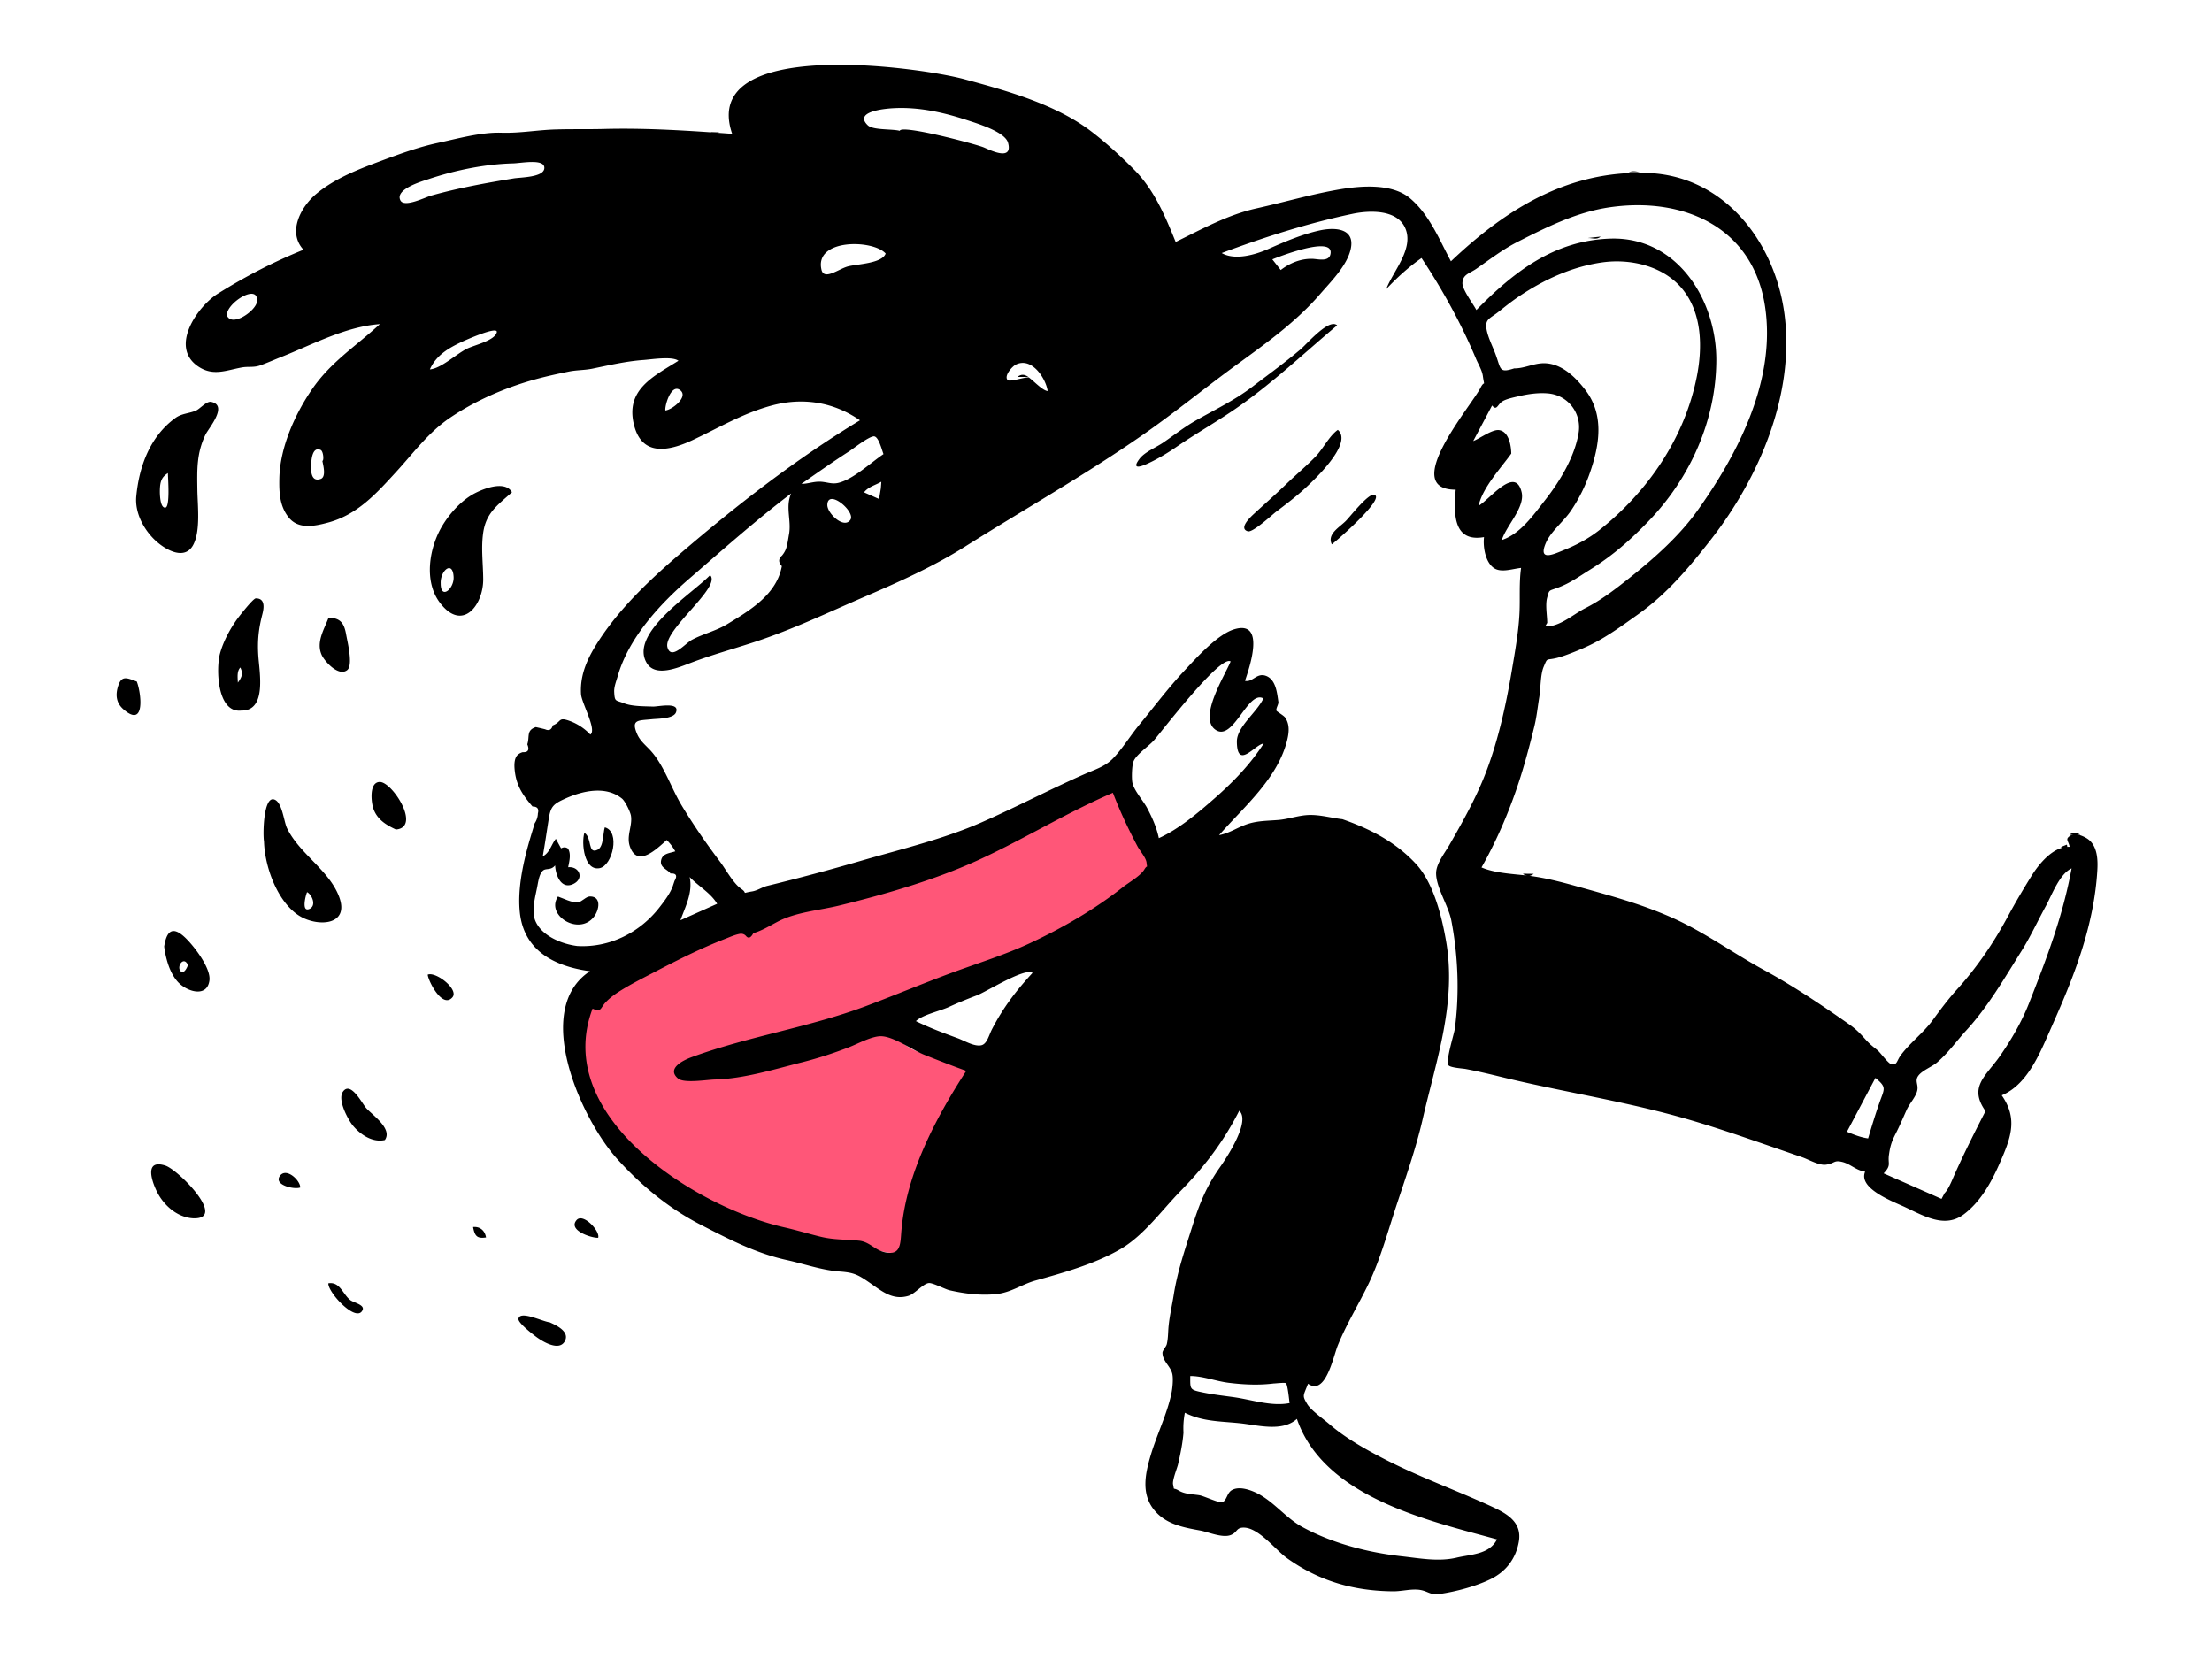 <svg xmlns="http://www.w3.org/2000/svg" width="1024" height="768"><g fill="none" fill-rule="evenodd"><path fill="#FF5678" d="M285.204 455.106c4.669-3.182 14.216-14.572 19.218-17.204 11.123-5.853 60.675-17.36 62.286-18.04 2.454-1.034 18.395-4.652 27.683-6.937 21.81-5.368 99.965-40.036 120.565-48.925 2.63 6.92 24.34 37.468 20.616 40.599-12.262 10.307-34.241 23.141-48.445 30.527-11.488 5.974-23.656 10.918-35.94 14.954-13.947 4.584-23.52 9.498-37.419 14.186-13.675 4.613 2.668 19.04 9.69 22.02 7.878 3.345 20.079 5.042 28.127 7.94-14.17 22.025-26.07 48.756-28.452 75.139-.573 6.35-5.413 12.17-13.286 10.27-4.062-.982-41.546-5.974-47.658-7.368-40.803-9.305-114.052-58.034-95.189-108 4.321 1.995 14.187-6.423 18.204-9.161Z"/><g fill="#000"><path d="M308.031 190c3.048-.257 10.93-6.346 6.794-9.426-4.172-3.107-7.17 7.306-6.794 9.426m-158.786 23.353c.797-.14.45-4.501-.805-5.058-3.96-1.758-4.294 4.849-4.39 6.617-.121 2.23-.4 8.516 4.414 6.793 2.733-.978 1.037-6.68.781-8.352M383 233.723c-.107 3.892 7.756 11.376 10.687 6.887 2.466-3.772-10.485-14.635-10.687-6.887m-278-87.779c2.278 5.812 13.545-2.109 13.964-6.371.86-8.73-14.082.563-13.964 6.371M199 171c5.246-.431 12.15-7.102 17.21-9.594 3.424-1.686 12.74-3.696 13.754-7.525.882-3.327-14.926 3.794-16.276 4.427-6.2 2.905-11.792 6.217-14.689 12.692m393.898-46c4.182-3.234 9.266-5.32 14.627-5.183 2.677.068 8.262 1.743 8.472-2.887.342-7.528-23.302 1.653-26.997 3.13l3.898 4.94M331.999 418.387c-3.068-5.095-8.586-8.04-12.736-12.387 1.52 7.137-1.908 13.485-4.264 20l17-7.613M864.805 527c1.69-5.659 3.384-11.286 5.361-16.858 2.212-6.24 3.312-6.78-1.983-11.142l-13.184 24.918c3.129 1.33 6.394 2.624 9.806 3.082M409.999 117.365c-5.818-6.558-33.086-6.97-29.712 7.504 1.178 5.054 7.882-.315 12.081-1.493 4.168-1.17 15.97-1.325 17.631-6.011m-1 92.85c-.705-1.674-2.113-7.715-4.203-8.19-2.036-.465-10.07 5.871-11.58 6.838-7.533 4.827-14.876 10.02-22.217 15.137 2.811 0 5.363-1 8.157-1.022 3.32-.029 5.701 1.335 8.938.557 6.955-1.67 15.027-9.377 20.905-13.32m7.537-149.645c.653-3 34.745 6.005 38.842 7.654 2.232.897 13.75 6.884 11.275-2.14-1.409-5.138-14.718-9.056-18.983-10.465-10.843-3.579-22.275-6.124-33.82-5.534-2.242.114-19.22 1.094-12.13 7.918 2.442 2.35 11.2 1.61 14.816 2.567m7.463 412.143c6.352 3.125 12.837 5.515 19.476 7.96 2.95 1.084 7.544 3.927 10.797 3.213 2.665-.586 3.519-4.644 4.919-7.36 5.118-9.938 11.23-17.955 18.808-26.15-3.518-2.565-21.381 8.755-25.8 10.426-4.426 1.673-8.6 3.358-12.93 5.357-4.078 1.882-12.123 3.565-15.27 6.554M536.463 388c9.257-4.189 18.031-11.617 25.623-18.268 8.717-7.636 16.532-15.64 22.913-25.521-3.84.196-12.318 12.548-12.413-.9-.049-6.86 9.352-13.617 12.27-19.98-7.258-4.098-13.91 20.388-22.24 14.453-8.022-5.72 4.637-25.382 7.076-31.586-4.706-3.131-31.518 31.915-35.4 36.4-2.426 2.806-8.166 6.543-9.536 9.817-.816 1.95-.933 8.135-.538 9.928.821 3.75 4.98 8.24 6.832 11.73 2.344 4.42 4.385 9.013 5.413 13.927m382.692 126.352c-8.005-11.3.263-16.227 6.773-25.605 5.206-7.502 9.995-15.771 13.295-24.149 8.253-20.953 15.7-40.433 19.776-62.598-5.61 2.56-9.116 12.306-11.922 17.441-3.774 6.904-7.093 14.15-11.287 20.839-7.848 12.516-15.553 25.868-25.536 36.717-4.523 4.917-8.352 10.448-13.57 14.878-2.385 2.024-6.946 3.685-8.703 6.216-1.658 2.389.197 3.916-.433 6.77-.646 2.928-3.608 6.05-4.879 8.87-1.67 3.702-3.224 7.414-5.087 11.035-2.032 3.949-2.587 6.014-3.135 9.873-.599 4.22 1.237 4.658-2.448 8.546l20.033 8.833c2.253.995 4.507 1.988 6.76 2.982l1.426-2.671c1.835-1.783 3.523-6.178 4.572-8.533 4.388-9.824 9.343-19.687 14.365-29.444M274.32 466.919c-18.96 49.92 47.668 91.95 88.683 101.247 5.681 1.287 11.225 2.972 16.88 4.355 6.166 1.507 11.641 1.207 17.796 1.838 4.896.5 7.23 4.285 11.844 5.327 7.71 1.742 7.239-4.053 7.791-10.261 2.34-26.325 15.776-51.724 29.995-73.69-6.495-2.324-12.93-4.86-19.343-7.404-5.487-2.178-13.888-8.3-19.787-8.624-4.362-.238-11.01 3.487-15.247 5.122-7.056 2.723-14.133 5.042-21.487 6.899-12.86 3.247-27.17 7.673-40.477 8.008-3.837.097-14.36 1.884-17.121-.487-5.264-4.52 2.042-8.29 6.45-9.903 26.264-9.618 54.15-13.707 80.49-23.568 13.554-5.075 26.968-10.742 40.607-15.742 11.757-4.309 24.071-8.124 35.433-13.425 15.005-6.998 30.074-15.716 43.067-25.987 2.6-2.055 8.05-5.108 9.832-8.086 1.57-2.622 1.374-.007 1.048-3.186-.234-2.283-3.028-5.378-4.177-7.535-4.282-8.043-8.152-16.305-11.405-24.817-20.726 8.89-40.444 20.99-60.865 30.49-20.554 9.563-43.74 16.31-65.728 21.689-9.359 2.29-20.118 3.014-28.7 7.54-3.648 1.921-7.253 4.145-11.16 5.257-1.153 2.213-2.288 2.647-3.407 1.3-.701-.786-1.607-1.118-2.719-.996-2.39.404-4.826 1.533-7.06 2.4-11.31 4.384-22.138 9.874-32.874 15.476-5.09 2.653-10.309 5.267-15.179 8.298-2.61 1.625-4.95 3.263-7.085 5.494-2.56 2.675-1.951 4.874-6.095 2.971M700.98 170.53c4.79.078 9.158-2.518 14.155-2.373 7.857.227 14.077 6.319 18.637 12.194 9.024 11.624 6.723 25.647 2.19 38.656-2.169 6.217-5.147 12.185-8.867 17.627-3.294 4.818-9.183 9.375-11.482 14.74-3.791 8.846 3.858 5.084 8.542 3.195 5.888-2.378 11.409-5.333 16.407-9.314 22.277-17.742 39.223-42.403 44.9-70.725 2.77-13.818 2.556-29.972-7.07-41.25-8.8-10.313-23.99-13.682-36.977-11.77-14.037 2.068-26.759 8.014-38.189 15.667-3.32 2.224-6.36 4.652-9.477 7.139-4.09 3.263-6.54 3.348-5.517 8.462.76 3.802 2.83 7.742 4.164 11.39 2.498 6.833 1.587 8.601 8.583 6.362m15.277 117.801-.97 1.657c6.684.318 12.91-5.578 18.604-8.456 7.398-3.741 13.967-8.844 20.45-13.997 11.432-9.09 23.014-19.332 31.523-31.264 19.077-26.747 36.405-60.658 31.2-94.57-5.61-36.55-37.579-50.618-71.642-45.78-15.35 2.18-29.056 9.034-42.794 15.992-6.925 3.507-12.77 8.058-19.113 12.462-3.292 2.287-6.296 2.584-6.51 6.582-.163 3.013 5.046 9.827 6.454 12.557 17.25-17.596 35.838-32.153 61.887-33.053 30.99-1.07 49.315 28.314 49.18 56.452-.134 27.595-12.036 54.14-31.009 73.971-8.622 9.013-16.843 16.245-27.431 22.823-5.278 3.279-9.17 6.223-15.072 8.4-4.174 1.541-3.74.73-4.804 4.593-.905 3.28.02 8.226.047 11.631m-168.391 374.91c-.403 4.973-1.414 9.869-2.539 14.72-.404 1.741-2.679 7.24-2.28 9.198.66 3.237-.218 1.156 2.618 2.844 2.958 1.763 6.402 1.657 9.641 2.192 2 .33 9.324 3.778 10.556 3.234 2.154-.952 2.086-4.308 4.449-5.638 3.22-1.814 7.965-.26 11.002 1.159 8.12 3.787 13.7 11.628 21.557 15.92 13.954 7.62 30.512 11.84 46.08 13.58 8.433.944 17.063 2.599 25.392.623 6.562-1.557 15.091-1.414 18.658-8.455-31.701-8.718-80.087-19.387-92.621-55.767-6.814 6.178-18.201 2.851-26.435 1.998-9.06-.938-17.154-.72-25.439-4.849-.606 3.246-.79 5.94-.64 9.241m-280.68-225.318c14.923.901 29.07-6.16 38.254-18.076 2.26-2.935 4.579-5.93 5.936-9.407.295-.88.588-1.763.882-2.644 1.425-2.433.8-3.581-1.87-3.444-1.505-2.064-5.32-2.758-4.235-6.499.817-2.822 3.834-2.868 6.456-3.756-1.306-2.194-2.087-3.295-3.956-5.246-4.857 4.37-13.672 12.945-17.085 2.907-1.64-4.819 1.246-9.425.531-14.073-.294-1.923-2.731-6.834-4.144-7.983-7.523-6.125-18.358-3.59-26.34.015-5.501 2.485-6.685 3.65-7.582 9.347-.911 5.792-1.757 11.582-2.768 17.357 3.3-1.72 3.902-5.436 6.055-8.112.806 1.468 1.613 2.938 2.422 4.406 1.136-.637 2.197-.604 3.181.102 1.593 2.45.59 6.08.101 8.648 5.312-.495 7.557 5.43 2.202 7.831-5.547 2.486-8.05-4.292-8.237-8.682-2.07 2.472-4.196 1.15-5.639 2.42-1.441 1.27-2.009 3.916-2.522 6.815-.843 4.763-3 11.635-1.004 16.413 2.963 7.097 12.41 10.79 19.362 11.66M699.61 209.976c-4.937 6.867-13.356 15.856-15.117 24.152 5.439-3.191 16.938-18.548 19.9-6.315 1.7 7.022-7.021 15.389-9.164 22.188 8.577-2.822 14.686-11.66 20.038-18.481 6.824-8.697 13.791-20.161 15.533-31.22 1.409-8.949-4.8-17.29-14.023-18.167-4.712-.448-9.632.3-14.184 1.393-2.076.497-5.172 1.115-7.025 2.227-2.326 1.397-2.644 4.667-4.836 1.947-2.91 5.487-5.822 10.974-8.733 16.46 2.897-1.052 8.809-5.514 11.975-5.053 4.624.675 5.574 7.39 5.636 10.87M237.28 75.643c-12.945.382-26.476 3.139-38.73 7.236-3.044 1.019-15.883 4.641-13.18 9.892 1.788 3.47 11.423-1.434 14.336-2.252 12.484-3.505 25.338-5.817 38.125-7.927 3.096-.51 13.6-.46 14.141-4.519.664-4.952-11.036-2.435-14.692-2.43m352.313 564.822c-7.017.857-13.754.537-20.777-.323-5.911-.723-11.93-3.143-17.811-3.143 0 6.295-.427 6.335 6.215 7.682 4.636.94 9.338 1.47 14.023 2.125 8.249 1.153 17.406 4.39 25.756 2.727-.202-1.093-.842-8.47-1.707-9.2-.487-.41-4.99.139-5.7.132M476.19 174.677c1.962 1.25 6.472 6.235 8.81 6.323-.835-5.771-7.274-15.82-14.668-12.253-1.812.875-5.618 5.229-3.896 7.15.92 1.027 7.35-1.213 9.754-1.22m-68.409 51.34c.071-1.006.144-2.012.218-3.017-2.713 1.595-6.072 2.35-8 4.92l6.944 3.08.838-4.983m213.676 153.218c12.819 4.49 24.571 10.485 34.006 20.662 8.157 8.8 11.99 24.307 13.98 35.843 4.927 28.546-4.579 55.005-10.847 82.313-3.18 13.853-7.927 27.184-12.372 40.679-3.88 11.784-7.209 24.124-12.566 35.33-4.542 9.5-10.345 18.868-14.341 28.724-2.15 5.304-5.635 23.506-13.797 17.79-2.227 5.823-2.768 5.327-.388 9.372 1.724 2.928 7.569 6.994 10.328 9.378 7.35 6.356 16.66 11.594 25.283 16.044 15.794 8.152 32.724 14.25 48.99 21.68 7.19 3.289 14.988 7.172 13.374 16.58-1.352 7.885-5.914 13.865-13.032 17.373-6.68 3.295-16.238 5.839-23.589 6.872-4.361.614-5.361-1.201-8.917-1.829-3.957-.697-8.575.652-12.658.617-18.326-.16-34.371-4.77-49.18-15.398-5.293-3.798-13.083-14.1-20.009-14.099-3.54 0-2.793 2.15-5.907 3.413-3.843 1.556-10.465-1.382-14.243-2.072-8.049-1.469-16.234-2.961-21.594-9.894-5.795-7.492-3.735-16.773-1.245-25.093 2.807-9.379 7.53-18.894 9.537-28.415.489-2.316.939-6.633.443-8.99-.772-3.655-4.463-5.836-4.574-9.795-.034-1.204 1.69-2.792 1.99-4.035.666-2.73.563-5.562.837-8.34.489-4.956 1.62-9.704 2.399-14.602 1.772-11.145 5.267-21.087 8.65-31.825 3.282-10.422 6.406-18.178 12.752-27.202 3.285-4.673 14.275-21.324 8.908-26.116-7.345 14.428-15.934 25.68-27.175 37.166-8.598 8.786-17.004 20.596-27.765 26.853-11.831 6.88-26.289 10.927-39.354 14.565-6.214 1.729-11.37 5.565-18.069 6.275-7.26.768-14.65-.138-21.76-1.757-2.001-.455-7.774-3.53-9.585-3.335-2.668.29-6.506 5.046-9.434 5.92-7.127 2.125-11.994-1.936-17.4-5.69-5.867-4.073-7.642-5.085-14.412-5.576-8.292-.6-16.356-3.522-24.512-5.312-14.34-3.146-26.529-9.522-39.563-16.197-14.941-7.649-27.721-18.198-38.983-30.66-16.555-18.321-39.61-69.088-12.567-86.863-15.92-2.162-30.502-9.114-32.443-27.134-1.014-9.43.895-19.874 3.266-28.963 1.082-4.15 2.372-8.274 3.608-12.38a8.5 8.5 0 0 0 1.475-4.555c.571-2.137-.252-3.202-2.47-3.192-4.194-4.903-7.347-9.23-8.194-16.193-.267-2.206-.506-5.588 1.064-7.464a5.361 5.361 0 0 1 2.626-1.51c2.458.14 3.152-1.071 2.084-3.632 1.193-3.628-.577-6.455 3.92-7.97 1.441.307 2.876.643 4.305 1.006 1.824.831 3.01.229 3.562-1.802 4.236-1.658 2.282-4.109 8.038-1.976 3.483 1.291 6.797 3.514 9.334 6.222 3.182-2.043-4.055-14.668-4.296-18.696-.573-9.495 3.353-17.345 8.46-25.144 9.927-15.156 23.783-28.188 37.447-39.914 26.172-22.456 53.667-43.834 83.219-61.725-12.191-8.467-26.434-10.762-40.94-6.827-13.373 3.628-24.213 10.217-36.523 15.98-11.404 5.337-23.509 7.53-27.145-7.035-4.074-16.315 8.924-22.372 20.583-29.688-2.911-2.171-12.495-.619-16.12-.362-8.074.57-15.796 2.394-23.642 4.006-3.763.772-7.22.598-10.948 1.355-5.542 1.125-11.329 2.385-16.936 3.988-13.34 3.815-26.58 9.605-38.108 17.407-9.963 6.74-16.875 16.257-24.902 25.022-9.154 9.994-17.926 19.828-31.497 23.486-6.355 1.714-13.81 3.269-18.315-2.407-4.192-5.278-4.426-11.639-4.288-18.092.303-14.255 7.19-29.658 15.2-41.306 8.694-12.644 20.34-19.885 31.343-30.062-15.904 1.137-31.274 9.52-45.9 15.315-3.078 1.22-6.185 2.59-9.28 3.72-3.3 1.203-5.486.466-8.648 1.017-7.215 1.26-13.413 4.3-20.432-.548-13.278-9.171.025-27.828 9.168-33.553 12.734-7.973 25.689-14.686 39.718-20.373-7.595-8.238-1.109-19.994 5.892-25.839 8.857-7.395 20.136-11.632 30.809-15.59 8.44-3.132 16.73-6.138 25.498-8.022 9.218-1.98 19.996-5.006 29.35-4.715 8.77.272 16.55-1.274 25.433-1.52 7.392-.206 14.801-.029 22.192-.22 19.886-.514 39.845.827 59.28 2.258-15.398-45.029 86.03-31.123 107.668-25.242 19.665 5.346 42.197 11.547 58.715 24.23 6.998 5.373 13.644 11.48 19.853 17.748 9.16 9.248 14.231 21.358 19.076 33.311 12.29-6.02 24.04-12.58 37.487-15.566 12.795-2.84 25.902-6.688 38.772-8.833 9.785-1.632 23.988-2.738 32.223 4.17 8.944 7.505 13.604 19.184 18.943 29.185 25.64-24.329 54.24-42.078 90.796-40.898 35.772 1.156 59.295 32.047 63.632 65.521 4.777 36.886-11.654 75.428-33.926 103.992-9.987 12.81-20.32 25.182-33.763 34.739-6.666 4.737-13.698 9.927-21.007 13.626-3.645 1.844-7.63 3.51-11.456 4.93-1.727.64-3.505 1.282-5.3 1.717-5.129 1.244-4.133-.417-6.04 4.072-1.547 3.645-1.357 9.916-2.02 13.916-.757 4.572-1.207 9.207-2.312 13.717-1.916 7.817-3.91 15.442-6.309 23.076-4.542 14.447-10.653 29.008-18.14 42.186 6.349 2.758 15.24 3.036 22.025 3.872 7.343.903 14.697 2.803 22.325 4.936 15.284 4.273 28.942 7.88 43.476 14.279 15.089 6.642 28.537 16.56 43.066 24.454 13.36 7.259 26.865 16.35 39.273 25.065 2.952 2.073 4.78 3.875 7.13 6.5 2.404 2.683 3.17 3.208 6.042 5.532 1.296 1.047 5.063 6.332 6.542 6.526 2.649.351 2.242-1.626 4.321-4.386 4.342-5.762 10.398-10.226 14.71-16.134 3.595-4.927 7.346-9.915 11.189-14.152 9.302-10.252 17.01-21.616 23.622-33.906 3.442-6.399 7.066-12.488 10.804-18.527 3.72-6.012 10.336-13.947 17.747-13.592-.596-3.061-2.49-3.571.778-5.443 2.104-1.206 6.2.738 7.822 1.962 4.292 3.244 4.482 9.536 4.212 14.263-.698 12.18-3.246 24.205-6.8 35.723-4.27 13.846-9.62 26.061-15.462 39.276-4.65 10.527-10.424 24.448-21.995 29.252 7.77 11.096 4.039 20.137-1.155 31.917-3.796 8.612-8.81 17.51-16.447 23.209-8.608 6.424-17.945.974-26.949-3.272-5.437-2.565-22.066-8.618-18.684-16.511-4.154-.554-6.767-3.572-10.548-4.5-4.003-.983-3.315.642-7.55 1.252-3.248.467-8.105-2.441-11.162-3.482-5.108-1.737-10.2-3.519-15.3-5.275-14.355-4.945-28.468-9.813-42.965-13.774-26.973-7.37-54.279-11.55-81.157-18.132-5.388-1.32-10.745-2.592-16.355-3.65-1.158-.217-7.169-.552-7.9-1.792-1.278-2.173 2.654-14.333 2.991-16.811 2.216-16.268 1.492-34.076-1.629-50.16-1.296-6.685-7.085-15.342-7.035-21.868.035-4.378 3.914-9.158 6.192-13.124 5.634-9.805 11.537-20.4 15.71-30.603 6.39-15.61 10.304-33.23 13.127-49.948 1.47-8.716 3.18-18.164 3.58-26.981.306-6.72-.246-13.77.73-20.653-3.72.353-8.983 2.28-12.333.217-4.231-2.603-5.367-10.036-4.827-14.475-14.486 2.529-14.005-11.21-13.108-21.952-26.18 0 7.348-38.904 11.537-47.258 1.925-3.84 1.868.473 1.018-5.467-.373-2.611-2.158-5.505-3.168-7.906a258.52 258.52 0 0 0-7.12-15.487c-5.368-10.74-11.45-21.117-18.086-31.123-5.974 4.163-11.359 9.09-16.348 14.378 3.2-8.37 12.979-18.739 8.796-28.243-3.876-8.81-16.823-8.2-24.47-6.588-20.776 4.38-40.702 10.76-60.495 18.147 6.131 3.516 15.518.8 21.61-1.888 7.543-3.33 15.655-6.823 23.785-8.587 7.09-1.538 16.402-1.013 14.353 8.537-1.66 7.738-9.23 15.19-14.223 20.976-11.003 12.747-24.8 22.615-38.352 32.475-14.568 10.6-28.605 22.115-43.357 32.407-26.667 18.606-55.34 34.776-82.892 52.143-14.317 9.024-30.54 16.286-46.067 22.974-17.08 7.357-33.456 15.234-51.176 21.045-9.841 3.228-19.595 5.884-29.265 9.557-6.061 2.3-16.616 6.912-20.62.08-8.134-13.879 21.3-32.13 29.365-40.615 5.564 5.404-21.875 25.54-19.727 33.41 1.687 6.182 8.214-1.802 11.366-3.487 5.093-2.724 11.125-4.093 16.244-7.2 10.499-6.375 22.947-13.726 25.344-26.903-1.668-1.76-1.647-3.385.063-4.875.761-.905 1.365-1.9 1.81-2.983.747-2.07 1.047-4.664 1.447-6.86 1.182-6.49-1.785-12.565.988-18.916-16.18 12.26-31.734 26.109-47.094 39.381-13.777 11.905-28.153 27.494-33.216 45.258-.648 2.276-1.726 4.858-1.608 7.26.23 4.716.701 3.7 4.5 5.215 3.8 1.517 9.333 1.386 13.419 1.547 2.33.09 12.731-2.376 10.663 2.735-1.192 2.947-8.403 2.836-10.985 3.108-6.48.684-9.994-.018-6.924 7.006 1.376 3.148 4.164 5.28 6.351 7.717 6.087 6.779 9.393 17.176 14.18 25.14 5.456 9.073 11.453 17.7 17.824 26.15 2.63 3.487 6.143 10.04 9.788 12.528 3.403 2.323-.601 2.131 5.052 1.187 2.464-.41 4.697-2.013 7.054-2.587a1019.941 1019.941 0 0 0 43.153-11.54c18.642-5.421 38.205-10.044 55.991-17.85 15.933-6.995 31.748-15.322 47.848-22.406 4.702-2.067 9.398-3.438 13.052-7.243 4.411-4.592 8.063-10.604 12.131-15.54 6.919-8.397 13.296-16.937 20.743-24.894 5.544-5.921 15.368-16.927 23.19-19.29 14.86-4.49 6.905 18.145 4.984 23.866 3.494.793 5.33-3.688 9.43-2.4 4.909 1.545 5.417 8.073 6.031 12.164.163 1.09-1.312 3.127-.864 4.099.153.331 3.356 2.225 3.974 3.103 2.243 3.19 1.802 7.067.952 10.506-4.398 17.815-20.03 30.823-31.526 43.964 5.143-.973 8.956-3.904 13.81-5.357 4.558-1.363 9.139-1.292 13.732-1.683 4.809-.41 9.428-2.209 14.348-2.3 5.163-.096 10.106 1.374 15.226 1.957"/><path d="M77.737 219c-2.835 1.853-3.635 3.671-3.732 7.946-.04 1.753.081 8.294 2.532 8.047 2.3-.231 1.2-13.744 1.2-15.993m-14.645 10.653c1.32-13.701 6.333-27.632 18.125-36.169 2.916-2.111 6.215-2.036 9.411-3.368 1.921-.8 4.956-4.52 7.137-4.08 8.027 1.624-1.247 12.29-2.605 15.096-4.209 8.693-3.925 16.331-3.799 25.709.096 7.127 1.577 19.142-2.016 25.593-3.83 6.869-12.138 2.408-16.775-1.657-5.852-5.133-10.272-13.306-9.478-21.124M204.01 270.142c0 7.645 6.205 2.47 5.984-2.969-.325-8.006-6.274-3.076-5.984 2.969M237 227.876c-6.792 6.108-12.031 9.535-13.34 18.927-.99 7.114-.006 14.16.036 21.326.071 12.012-9.629 24.64-20.067 10.871-7.614-10.043-4.883-25.835 1.326-35.929 3.258-5.295 7.91-10.534 13.282-13.834 4.041-2.484 15.409-7.37 18.762-1.361M142.151 413c-.787 1.863-2.636 9.469 1.136 7.749 3.33-1.52 1.172-6.562-1.136-7.749m-19.927-23.483c-.582-2.86-.345-20.79 4.594-19.445 3.879 1.054 4.52 10.232 6.1 13.426 5.885 11.895 19.392 19.302 24.05 31.58 5.199 13.71-10.52 14.135-18.86 8.583-9.877-6.574-15.591-22.67-15.884-34.144M110.117 316c2.143-2.894 2.36-4.44 1.138-7-1.562 1.699-1.285 4.127-1.138 7m1.55 12.945c-11.173 1.251-11.732-19.34-9.819-26.41 1.524-5.63 4.8-11.681 8.173-16.27.68-.925 7.141-9.244 8.407-9.264 4.86-.077 3.525 5.414 3 7.458-1.65 6.44-2.305 11.822-1.86 18.962.476 7.64 4.094 25.778-7.9 25.524M619 150.618c-15.977 13.399-31.145 27.905-48.518 39.625-8.5 5.736-17.388 10.81-25.87 16.64-4.321 2.968-8.73 5.626-13.522 7.808-4.234 1.928-7.002 2.179-3.49-2.397 2.349-3.057 7.612-5.187 10.81-7.36 4.923-3.347 9.572-7.06 14.75-10.028 9.128-5.237 18.2-9.465 26.615-15.887 7.47-5.699 15.174-11.263 22.302-17.32 3.057-2.597 13.192-14.52 16.923-11.081M619.323 199c7.185 6.146-10.792 22.984-14.892 26.8-4.323 4.025-9.084 7.615-13.786 11.18-1.655 1.256-10.685 9.66-12.977 8.981-4.522-1.339 1.415-6.79 2.959-8.212 4.993-4.604 10.093-9.072 14.975-13.8 4.403-4.26 9.17-8.205 13.429-12.603 3.45-3.563 6.347-9.6 10.292-12.346M87 446.756c-1.877-4.347-5.236.48-3.533 2.65 1.61 2.055 3.292-1.815 3.532-2.65m-11-8.584c1.006-6.392 3.33-9.944 9.327-4.488 4.12 3.75 12.408 14.41 11.621 20.222-1.032 7.623-9.428 5.46-13.78 1.474-4.462-4.086-6.432-11.54-7.168-17.208M89.14 563.975c-7.346-.56-13.613-6.199-16.732-12.808-2.625-5.558-5.11-14.517 4.112-11.596 6.01 1.905 29.177 25.3 12.62 24.404M178.164 527.74c-5.677 1.293-11.292-2.446-14.783-6.662-2.172-2.626-7.227-11.83-4.68-15.62 3.55-5.285 8.91 5.338 10.759 7.441 2.9 3.293 12.384 9.59 8.704 14.841M183.277 384c-4.45-2.065-8.581-4.55-10.37-9.483-1.139-3.141-2.095-12.56 2.96-12.517 5.845.052 19.23 21.057 7.41 22M152.079 286.003c5.958-.108 7.369 3.178 8.197 7.9.563 3.203 3.292 14.08.458 16.308-4.05 3.184-10.493-4.111-11.795-6.975-2.684-5.896 1.027-11.695 3.14-17.233M254.458 612.138c2.901 1.32 9.501 4.247 6.979 8.79-2.637 4.75-10.208.133-13.036-1.943-1.184-.869-8.706-6.557-8.391-8.464.663-4.054 11.032 1.236 14.448 1.617M63.326 315.508c1.983 4.964 4.214 22.018-6.225 12.809-3.186-2.81-3.666-6.321-2.569-10.18 1.587-5.592 3.897-4.483 8.794-2.63M616.538 252c-2.312-4.723 3.395-7.77 6.445-10.813 1.991-1.988 10.364-12.771 13.109-12.162 5.647 1.253-16.778 20.869-19.554 22.975M152.004 594.086c5.447-.874 6.718 5.176 10.227 7.813 1.505 1.132 6.671 2.126 5.632 4.528-2.73 6.306-16.126-8.101-15.86-12.341M198 451.192c3.744-1.567 14.55 6.851 11.447 10.488-4.638 5.441-11.183-7.511-11.447-10.488M276.917 572.986c-2.729.27-14.246-3.35-9.979-8.196 2.996-3.405 10.958 5.114 9.98 8.196M139 549.728c-2.71 1.083-12.481-1.145-9.409-5.39 2.927-4.039 9.413 2.036 9.409 5.39M219 568.037c3.168-.33 5.456 1.581 6 4.815-3.962.565-5.184-.377-6-4.815M631 98.49l4 .02c-1.34-.008-2.67-.014-4-.02M610 376.996l-6 .008c2-.004 4.001-.006 6-.008M956.806 391c.638 2.225-.296 2.594-2.806 1.106l2.806-1.106M900 565.49l3 .02-3-.02M710 404.525c-1.677 1.278-3.345 1.458-5-.068 1.667.024 3.333.046 5 .068M672.564 234c-.041 1.67-.084 3.337-.128 5 .041-1.671.085-3.336.128-5M759 79.7a8320.79 8320.79 0 0 1-5-.005c1.668-.624 3.335-.42 5 .005M270 59.353l-5 .294 5-.294M311 59.67l-4-.34 4 .34M333 61.255c-1.333.497-2.666.79-4 .007l4-.007M214 63.993c-1.668.339-3.334.678-5 1.014 1.668-.336 3.334-.675 5-1.014M673.568 471c-.046 1.002-.092 2.003-.136 3 .047-1.003.091-2.002.136-3"/><path d="M122.472 390c.02.668.038 1.336.056 2-.02-.67-.038-1.335-.056-2M963 386.412l-5 .026c1.663-1.242 3.33-1.084 5-.026M621 379.33l-4-.66 4 .66M255 611.987c-1.667-.323-3.333-.65-5-.974l5 .974ZM591.546 325l-.092-3 .092 3M275 59.684l-3-.368 3 .368M439 34.955l-3-.91 3 .91M558 709.439l2 .122-2-.122M99 172.46l3 .08-3-.08M243 75.994l-7 .012 7-.012M715.452 282c.03 1.669.063 3.338.096 5-.03-1.67-.06-3.336-.096-5M593 640.032c-1.338-.02-2.673-.042-4-.064 1.34.018 2.67.042 4 .064M735 110.194l6-.666c-1.92 1.698-3.993.568-6 .666M582 640.556c-1.003-.038-2.005-.076-3-.112l3 .112M547.424 658l.152 5c-.049-1.673-.101-3.336-.152-5M700 171.598l4-.371c-1.217.938-2.646.389-4 .37M263 437.633c1.333.246 2.668.49 4 .734-1.333-.244-2.667-.488-4-.734M471 174.504c1.664-1.418 3.331-1.264 5-.016-1.667.004-3.333.01-5 .016M408.427 225c.048-.667.095-1.334.146-2-.046.668-.096 1.334-.146 2M699.479 206c.014 1.336.027 2.671.042 4-.013-1.339-.027-2.67-.042-4M258.284 415.031c2.194.744 6.607 2.991 9.164 2.693 2.047-.24 3.734-2.727 5.708-2.724 5.315.007 4.33 6.151 1.761 9.45-6.945 8.92-22.464-.753-16.633-9.419M279.977 383c7.248 1.87 3.638 17.814-2.455 18.91-7.174 1.292-8.424-11.672-7.007-16.358 3.692 2.194 1.406 10.02 6.06 7.857 2.958-1.377 2.508-7.743 3.402-10.409"/></g></g></svg>